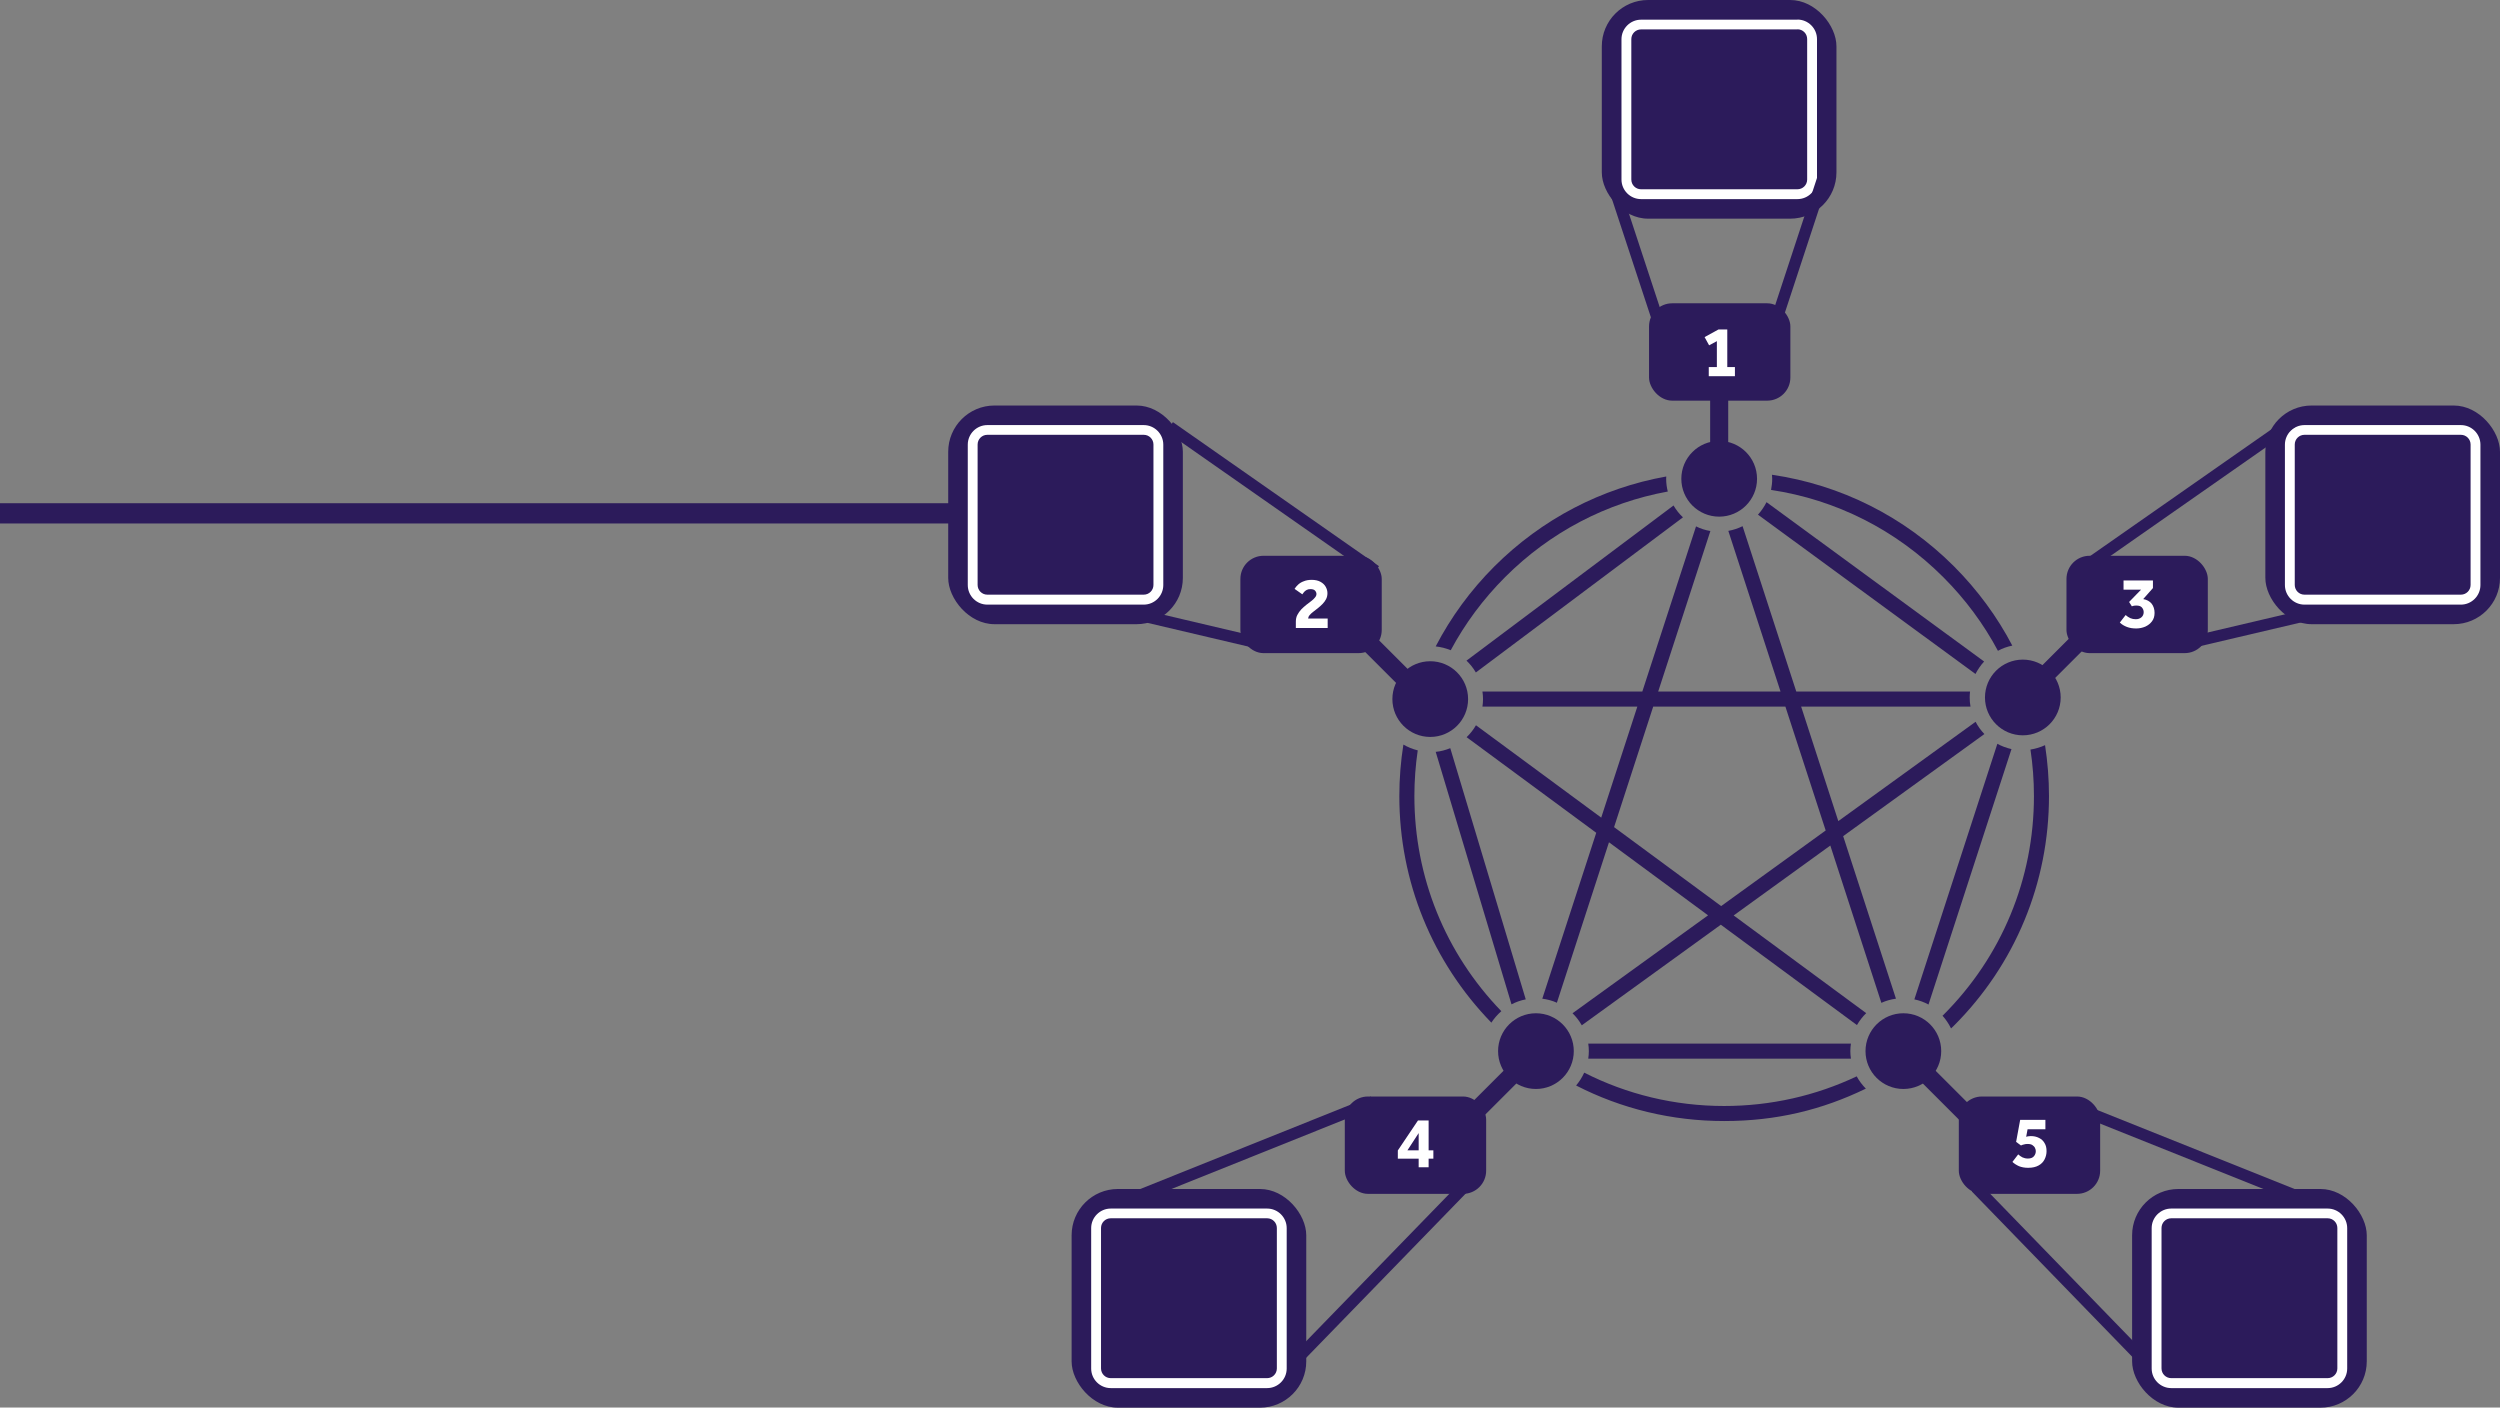 <?xml version="1.0" encoding="UTF-8"?><svg xmlns="http://www.w3.org/2000/svg" viewBox="0 0 215.96 121.59"><rect x="0" y="0" width="215.96" height="121.59" fill="#808080" stroke="none"/><defs><style>.d{fill:none;}.e{fill:#fff;}.f{fill:#2c1b5b;}</style></defs><g id="a"/><g id="b"><g id="c"><g><g><rect class="f" x="177.78" y="99.49" width="1" height="21.81" transform="translate(-26.54 155.33) rotate(-44.14)"/><rect class="f" x="189.43" y="87.92" width="1" height="24.02" transform="translate(26.56 239.11) rotate(-68.18)"/><rect class="f" x="108.2" y="109.61" width="21.81" height="1" transform="translate(-42.86 118.82) rotate(-45.83)"/><rect class="f" x="95.45" y="99.15" width="24.02" height="1" transform="translate(-29.37 47.16) rotate(-21.85)"/><g><g><g><circle class="f" cx="123.55" cy="60.39" r="3.27"/><circle class="f" cx="174.74" cy="60.25" r="3.27"/><g><path class="d" d="M124.02,64.94c-.15,.02-.31,.02-.47,.02-.37,0-.73-.05-1.08-.13-.19,1.3-.29,2.61-.29,3.95,0,6.99,2.67,13.56,7.51,18.58,.27-.23,.56-.43,.88-.6l-6.55-21.82Z"/><path class="d" d="M144.56,43.67c-.22-.37-.38-.78-.49-1.21-5.29,.97-10.17,3.51-14.05,7.39-1.89,1.89-3.47,4.02-4.7,6.32,.51,.21,.96,.52,1.36,.89l17.88-13.4Z"/><path class="d" d="M139.01,72.76l-4.5,13.86c.51,.22,.97,.54,1.36,.92l11.71-8.46-8.56-6.31Z"/><path class="d" d="M141.45,61.04h-13.38c-.08,.58-.27,1.13-.56,1.62l10.82,7.98,3.12-9.59Z"/><path class="d" d="M137.2,91.46c-.06,.42-.18,.82-.34,1.2,3.7,1.88,7.82,2.88,12.09,2.88,4.03,0,7.92-.88,11.45-2.56-.25-.46-.42-.98-.5-1.52h-22.69Z"/><path class="d" d="M173.76,64.71l-7.17,22.07c.46,.25,.87,.58,1.22,.97,.02-.02,.04-.03,.06-.05,5.05-5.05,7.84-11.77,7.84-18.92,0-1.35-.1-2.69-.3-4.01-.22,.03-.44,.05-.67,.05-.34,0-.66-.04-.98-.11Z"/><path class="d" d="M149.79,79.08l11.45,8.44c.38-.37,.82-.67,1.31-.89l-4.41-13.59-8.35,6.04Z"/><path class="d" d="M158.83,70.93l11.86-8.58c-.21-.41-.36-.85-.45-1.32h-14.63l3.21,9.89Z"/><path class="d" d="M148.68,79.88l-12.01,8.69c.27,.48,.45,1.01,.53,1.58h22.69c.08-.57,.27-1.11,.55-1.6l-11.76-8.67Z"/><path class="d" d="M171.39,57.14c.34-.37,.75-.69,1.2-.93-1.23-2.31-2.81-4.46-4.72-6.36-4.09-4.09-9.27-6.69-14.89-7.54-.08,.38-.21,.73-.38,1.07l18.79,13.76Z"/><path class="d" d="M171.45,63.42l-12.2,8.82,4.56,14.04c.2-.03,.4-.04,.61-.04,.32,0,.64,.04,.95,.1l7.17-22.08c-.4-.22-.77-.51-1.09-.84Z"/><path class="d" d="M153.81,59.73l-4.51-13.88c-.26,.05-.53,.07-.8,.07-.26,0-.51-.03-.76-.07l-4.51,13.87h10.57Z"/><path class="d" d="M141.87,59.73l4.64-14.27c-.42-.2-.8-.47-1.13-.78l-17.89,13.4c.29,.5,.49,1.05,.58,1.65h13.81Z"/><polygon class="d" points="142.82 61.04 139.44 71.45 148.69 78.27 157.71 71.74 154.24 61.04 142.82 61.04"/><path class="d" d="M150.54,45.45l4.64,14.29h15.01c.06-.54,.22-1.05,.45-1.52l-18.79-13.76c-.37,.4-.82,.74-1.31,.99Z"/><path class="d" d="M133.25,86.27l4.66-14.33-11.2-8.26c-.41,.39-.89,.71-1.42,.93l6.52,21.7c.28-.06,.58-.09,.88-.09,.19,0,.38,.02,.57,.04Z"/><path class="f" d="M166.59,86.78l7.17-22.07c-.43-.1-.85-.25-1.22-.46l-7.17,22.08c.43,.09,.85,.24,1.23,.45Z"/><path class="f" d="M171.39,57.14l-18.79-13.76c-.2,.39-.45,.76-.74,1.08l18.79,13.76c.2-.39,.45-.75,.74-1.07Z"/><path class="f" d="M144.56,43.67l-17.88,13.4c.32,.3,.59,.64,.81,1.02l17.89-13.4c-.32-.3-.59-.64-.81-1.02Z"/><path class="f" d="M137.25,90.8c0,.22-.02,.44-.05,.65h22.69c-.03-.21-.05-.43-.05-.65s.02-.44,.05-.65h-22.69c.03,.21,.05,.43,.05,.65Z"/><path class="f" d="M124.02,64.94l6.55,21.82c.38-.2,.8-.35,1.23-.43l-6.52-21.7c-.4,.16-.82,.28-1.27,.32Z"/><path class="f" d="M150.54,45.45c-.39,.19-.8,.33-1.24,.41l4.51,13.88h-10.57l4.51-13.87c-.44-.07-.86-.21-1.24-.4l-4.64,14.27h-13.81c.03,.21,.05,.43,.05,.65s-.02,.44-.05,.65h13.38l-3.12,9.59-10.82-7.98c-.22,.38-.49,.73-.81,1.03l11.2,8.26-4.66,14.33c.44,.06,.87,.17,1.26,.35l4.5-13.86,8.56,6.31-11.71,8.46c.31,.3,.58,.65,.8,1.04l12.01-8.69,11.76,8.67c.22-.38,.49-.73,.8-1.03l-11.45-8.44,8.35-6.04,4.41,13.59c.39-.18,.82-.3,1.26-.36l-4.56-14.04,12.2-8.82c-.3-.31-.56-.67-.76-1.06l-11.86,8.58-3.21-9.89h14.63c-.05-.26-.07-.52-.07-.79,0-.17,.01-.34,.03-.51h-15.01l-4.64-14.29Zm7.17,26.29l-9.03,6.53-9.25-6.82,3.38-10.41h11.42l3.48,10.7Z"/><path class="f" d="M175.7,68.77c0,7.15-2.78,13.87-7.84,18.92-.02,.02-.04,.04-.06,.05,.3,.33,.54,.7,.74,1.1,.08-.08,.16-.15,.24-.23,5.3-5.3,8.22-12.35,8.22-19.85,0-1.48-.12-2.95-.34-4.39-.39,.18-.82,.31-1.26,.38,.2,1.32,.3,2.65,.3,4.01Z"/><path class="f" d="M129.69,87.35c-4.84-5.01-7.51-11.59-7.51-18.58,0-1.33,.1-2.65,.29-3.95-.44-.11-.86-.28-1.24-.5-.23,1.46-.35,2.94-.35,4.45,0,7.37,2.83,14.3,7.95,19.57,.24-.37,.53-.7,.86-.99Z"/><path class="f" d="M152.98,42.32c5.62,.84,10.8,3.45,14.89,7.54,1.91,1.91,3.49,4.05,4.72,6.36,.38-.21,.8-.36,1.24-.45-1.3-2.49-2.99-4.79-5.03-6.84-4.32-4.32-9.79-7.05-15.73-7.92,0,.12,.02,.23,.02,.35,0,.33-.04,.65-.1,.96Z"/><path class="f" d="M130.02,49.85c3.89-3.89,8.76-6.42,14.05-7.39-.09-.35-.14-.72-.14-1.1,0-.07,0-.14,.01-.2-5.59,1-10.74,3.67-14.85,7.77-2.06,2.06-3.76,4.39-5.07,6.91,.45,.05,.89,.16,1.3,.33,1.23-2.3,2.81-4.43,4.7-6.32Z"/><path class="f" d="M160.39,92.98c-3.53,1.67-7.42,2.56-11.45,2.56-4.27,0-8.39-1-12.09-2.88-.18,.4-.42,.78-.7,1.11,3.91,2.01,8.27,3.07,12.79,3.07s8.47-.97,12.24-2.8c-.31-.31-.58-.67-.79-1.06Z"/></g><circle class="f" cx="148.51" cy="41.36" r="3.27"/><circle class="f" cx="132.68" cy="90.8" r="3.27"/><circle class="f" cx="164.42" cy="90.8" r="3.27"/></g><g><rect class="f" x="142.45" y="26.2" width="12.21" height="8.41" rx="2" ry="2"/><path class="e" d="M147.61,32.5v-.79h.7v-2.24l-.67,.36-.39-.71,1.2-.66h.76v3.25h.66v.79h-2.26Z"/></g><g><rect class="f" x="107.15" y="48.01" width="12.21" height="8.41" rx="2" ry="2"/><path class="e" d="M111.94,54.24v-.54c0-.21,.04-.41,.13-.58,.09-.17,.2-.33,.33-.47,.14-.14,.28-.27,.43-.39,.15-.12,.3-.23,.43-.33,.14-.1,.25-.21,.33-.31,.09-.1,.13-.2,.13-.31,0-.1-.04-.2-.12-.29-.08-.09-.22-.13-.4-.13-.12,0-.23,.02-.32,.07-.09,.05-.17,.11-.23,.18-.06,.07-.11,.14-.15,.2l-.67-.47c.08-.13,.18-.25,.31-.37,.13-.12,.29-.22,.49-.29,.19-.08,.42-.12,.68-.12,.31,0,.56,.06,.76,.17,.2,.11,.35,.25,.45,.43,.1,.18,.15,.36,.15,.55,0,.19-.04,.37-.12,.52-.08,.15-.18,.29-.31,.42-.13,.13-.26,.25-.4,.36-.14,.11-.28,.21-.4,.31-.13,.1-.23,.19-.31,.29-.08,.09-.12,.19-.13,.29h1.69v.82h-2.75Z"/></g><g><rect class="f" x="178.51" y="48.01" width="12.21" height="8.41" rx="2" ry="2"/><path class="e" d="M183.12,53.78l.5-.65c.13,.12,.27,.2,.41,.27,.14,.06,.29,.09,.46,.09,.2,0,.36-.05,.49-.16,.13-.11,.2-.26,.2-.45,0-.15-.05-.28-.15-.4-.1-.12-.26-.17-.48-.17-.08,0-.16,0-.23,.02-.07,.01-.12,.03-.16,.05l-.24-.38,1.03-1.06h-1.51v-.8h2.54v.66l-.84,.95c.32,.06,.56,.19,.73,.4,.16,.21,.25,.48,.25,.79,0,.29-.07,.53-.22,.73-.15,.2-.34,.35-.58,.46-.24,.1-.5,.16-.78,.16-.3,0-.57-.04-.8-.13-.24-.09-.44-.21-.61-.37Z"/></g><g><rect class="f" x="116.17" y="94.72" width="12.21" height="8.41" rx="2" ry="2"/><path class="e" d="M120.75,100.09v-.71l1.74-2.59h.92v2.58h.41v.72h-.41v.74h-.86v-.74h-1.8Zm.83-.72h.97v-1.49l-.97,1.49Z"/></g><g><rect class="f" x="169.21" y="94.72" width="12.21" height="8.41" rx="2" ry="2"/><path class="e" d="M173.85,100.36l.49-.64c.12,.11,.24,.19,.37,.26,.13,.06,.29,.1,.47,.1,.24,0,.41-.07,.52-.2,.11-.13,.16-.28,.16-.44,0-.09-.02-.18-.07-.28-.04-.09-.12-.17-.22-.24s-.24-.1-.42-.1c-.11,0-.21,.01-.3,.04-.1,.02-.19,.05-.27,.09l-.42-.31,.35-1.9h2.18v.81h-1.54l-.12,.65s.08-.02,.16-.04c.08-.01,.16-.02,.24-.02,.26,0,.5,.05,.71,.16,.21,.1,.37,.25,.48,.45,.12,.19,.17,.42,.17,.69,0,.26-.06,.49-.17,.71-.11,.22-.28,.4-.52,.53-.23,.13-.53,.2-.9,.2-.3,0-.57-.05-.79-.14-.22-.1-.41-.22-.57-.37Z"/></g><rect class="f" x="167.48" y="89.21" width="1.56" height="10.88" transform="translate(-17.65 146.7) rotate(-45)"/><rect class="f" x="118.7" y="51.02" width="1.56" height="11.5" transform="translate(-5.15 101.11) rotate(-45)"/><rect class="f" x="124.87" y="93.26" width="9.15" height="1.56" transform="translate(-28.58 119.07) rotate(-45)"/><rect class="f" x="173.09" y="56.23" width="9.77" height="1.56" transform="translate(11.82 142.55) rotate(-45)"/><rect class="f" x="147.73" y="33.68" width="1.56" height="7.69"/></g><g><g><rect class="f" x="81.91" y="35.03" width="20.27" height="18.89" rx="4" ry="4"/><path class="e" d="M98.8,37.56c.47,0,.84,.38,.84,.84v12.13c0,.47-.38,.84-.84,.84h-13.51c-.47,0-.84-.38-.84-.84v-12.13c0-.47,.38-.84,.84-.84h13.51m0-.84h-13.51c-.93,0-1.69,.76-1.69,1.69v12.13c0,.93,.76,1.69,1.69,1.69h13.51c.93,0,1.69-.76,1.69-1.69v-12.13c0-.93-.76-1.69-1.69-1.69h0Z"/></g><g><rect class="f" x="195.69" y="35.03" width="20.27" height="18.89" rx="4" ry="4"/><path class="e" d="M212.58,37.56c.47,0,.84,.38,.84,.84v12.13c0,.47-.38,.84-.84,.84h-13.51c-.47,0-.84-.38-.84-.84v-12.13c0-.47,.38-.84,.84-.84h13.51m0-.84h-13.51c-.93,0-1.69,.76-1.69,1.69v12.13c0,.93,.76,1.69,1.69,1.69h13.51c.93,0,1.69-.76,1.69-1.69v-12.13c0-.93-.76-1.69-1.69-1.69h0Z"/></g></g><g><rect class="f" x="138.37" width="20.27" height="18.89" rx="4" ry="4"/><path class="e" d="M155.27,2.53c.47,0,.84,.38,.84,.84V15.51c0,.47-.38,.84-.84,.84h-13.51c-.47,0-.84-.38-.84-.84V3.38c0-.47,.38-.84,.84-.84h13.51m0-.84h-13.51c-.93,0-1.69,.76-1.69,1.69V15.51c0,.93,.76,1.69,1.69,1.69h13.51c.93,0,1.69-.76,1.69-1.69V3.38c0-.93-.76-1.69-1.69-1.69h0Z"/></g><g><rect class="f" x="92.57" y="102.71" width="20.27" height="18.89" rx="4" ry="4"/><path class="e" d="M109.46,105.24c.47,0,.84,.38,.84,.84v12.13c0,.47-.38,.84-.84,.84h-13.51c-.47,0-.84-.38-.84-.84v-12.13c0-.47,.38-.84,.84-.84h13.51m0-.84h-13.51c-.93,0-1.69,.76-1.69,1.69v12.13c0,.93,.76,1.69,1.69,1.69h13.51c.93,0,1.69-.76,1.69-1.69v-12.13c0-.93-.76-1.69-1.69-1.69h0Z"/></g><g><rect class="f" x="184.18" y="102.71" width="20.27" height="18.89" rx="4" ry="4"/><path class="e" d="M201.07,105.24c.47,0,.84,.38,.84,.84v12.13c0,.47-.38,.84-.84,.84h-13.51c-.47,0-.84-.38-.84-.84v-12.13c0-.47,.38-.84,.84-.84h13.51m0-.84h-13.51c-.93,0-1.69,.76-1.69,1.69v12.13c0,.93,.76,1.69,1.69,1.69h13.51c.93,0,1.69-.76,1.69-1.69v-12.13c0-.93-.76-1.69-1.69-1.69h0Z"/></g></g><rect class="f" x="109.43" y="32.23" width="1" height="21.72" transform="translate(11.63 108.5) rotate(-55.04)"/><rect class="f" x="178.86" y="41.75" width="21.72" height="1" transform="translate(10.01 116.29) rotate(-34.95)"/><rect class="f" x="102.93" y="48.74" width="1" height="11.11" transform="translate(26.89 142.55) rotate(-76.76)"/><rect class="f" x="188.76" y="53.8" width="11.11" height="1" transform="translate(-7.27 45.88) rotate(-13.22)"/><rect class="f" x="140.75" y="15.18" width="1" height="13.03" transform="translate(.3 45.24) rotate(-18.22)"/><rect class="f" x="148.91" y="21.2" width="13.03" height="1" transform="translate(86.25 162.56) rotate(-71.8)"/></g><rect class="f" y="43.47" width="81.98" height="1.75"/></g></g></g></svg>